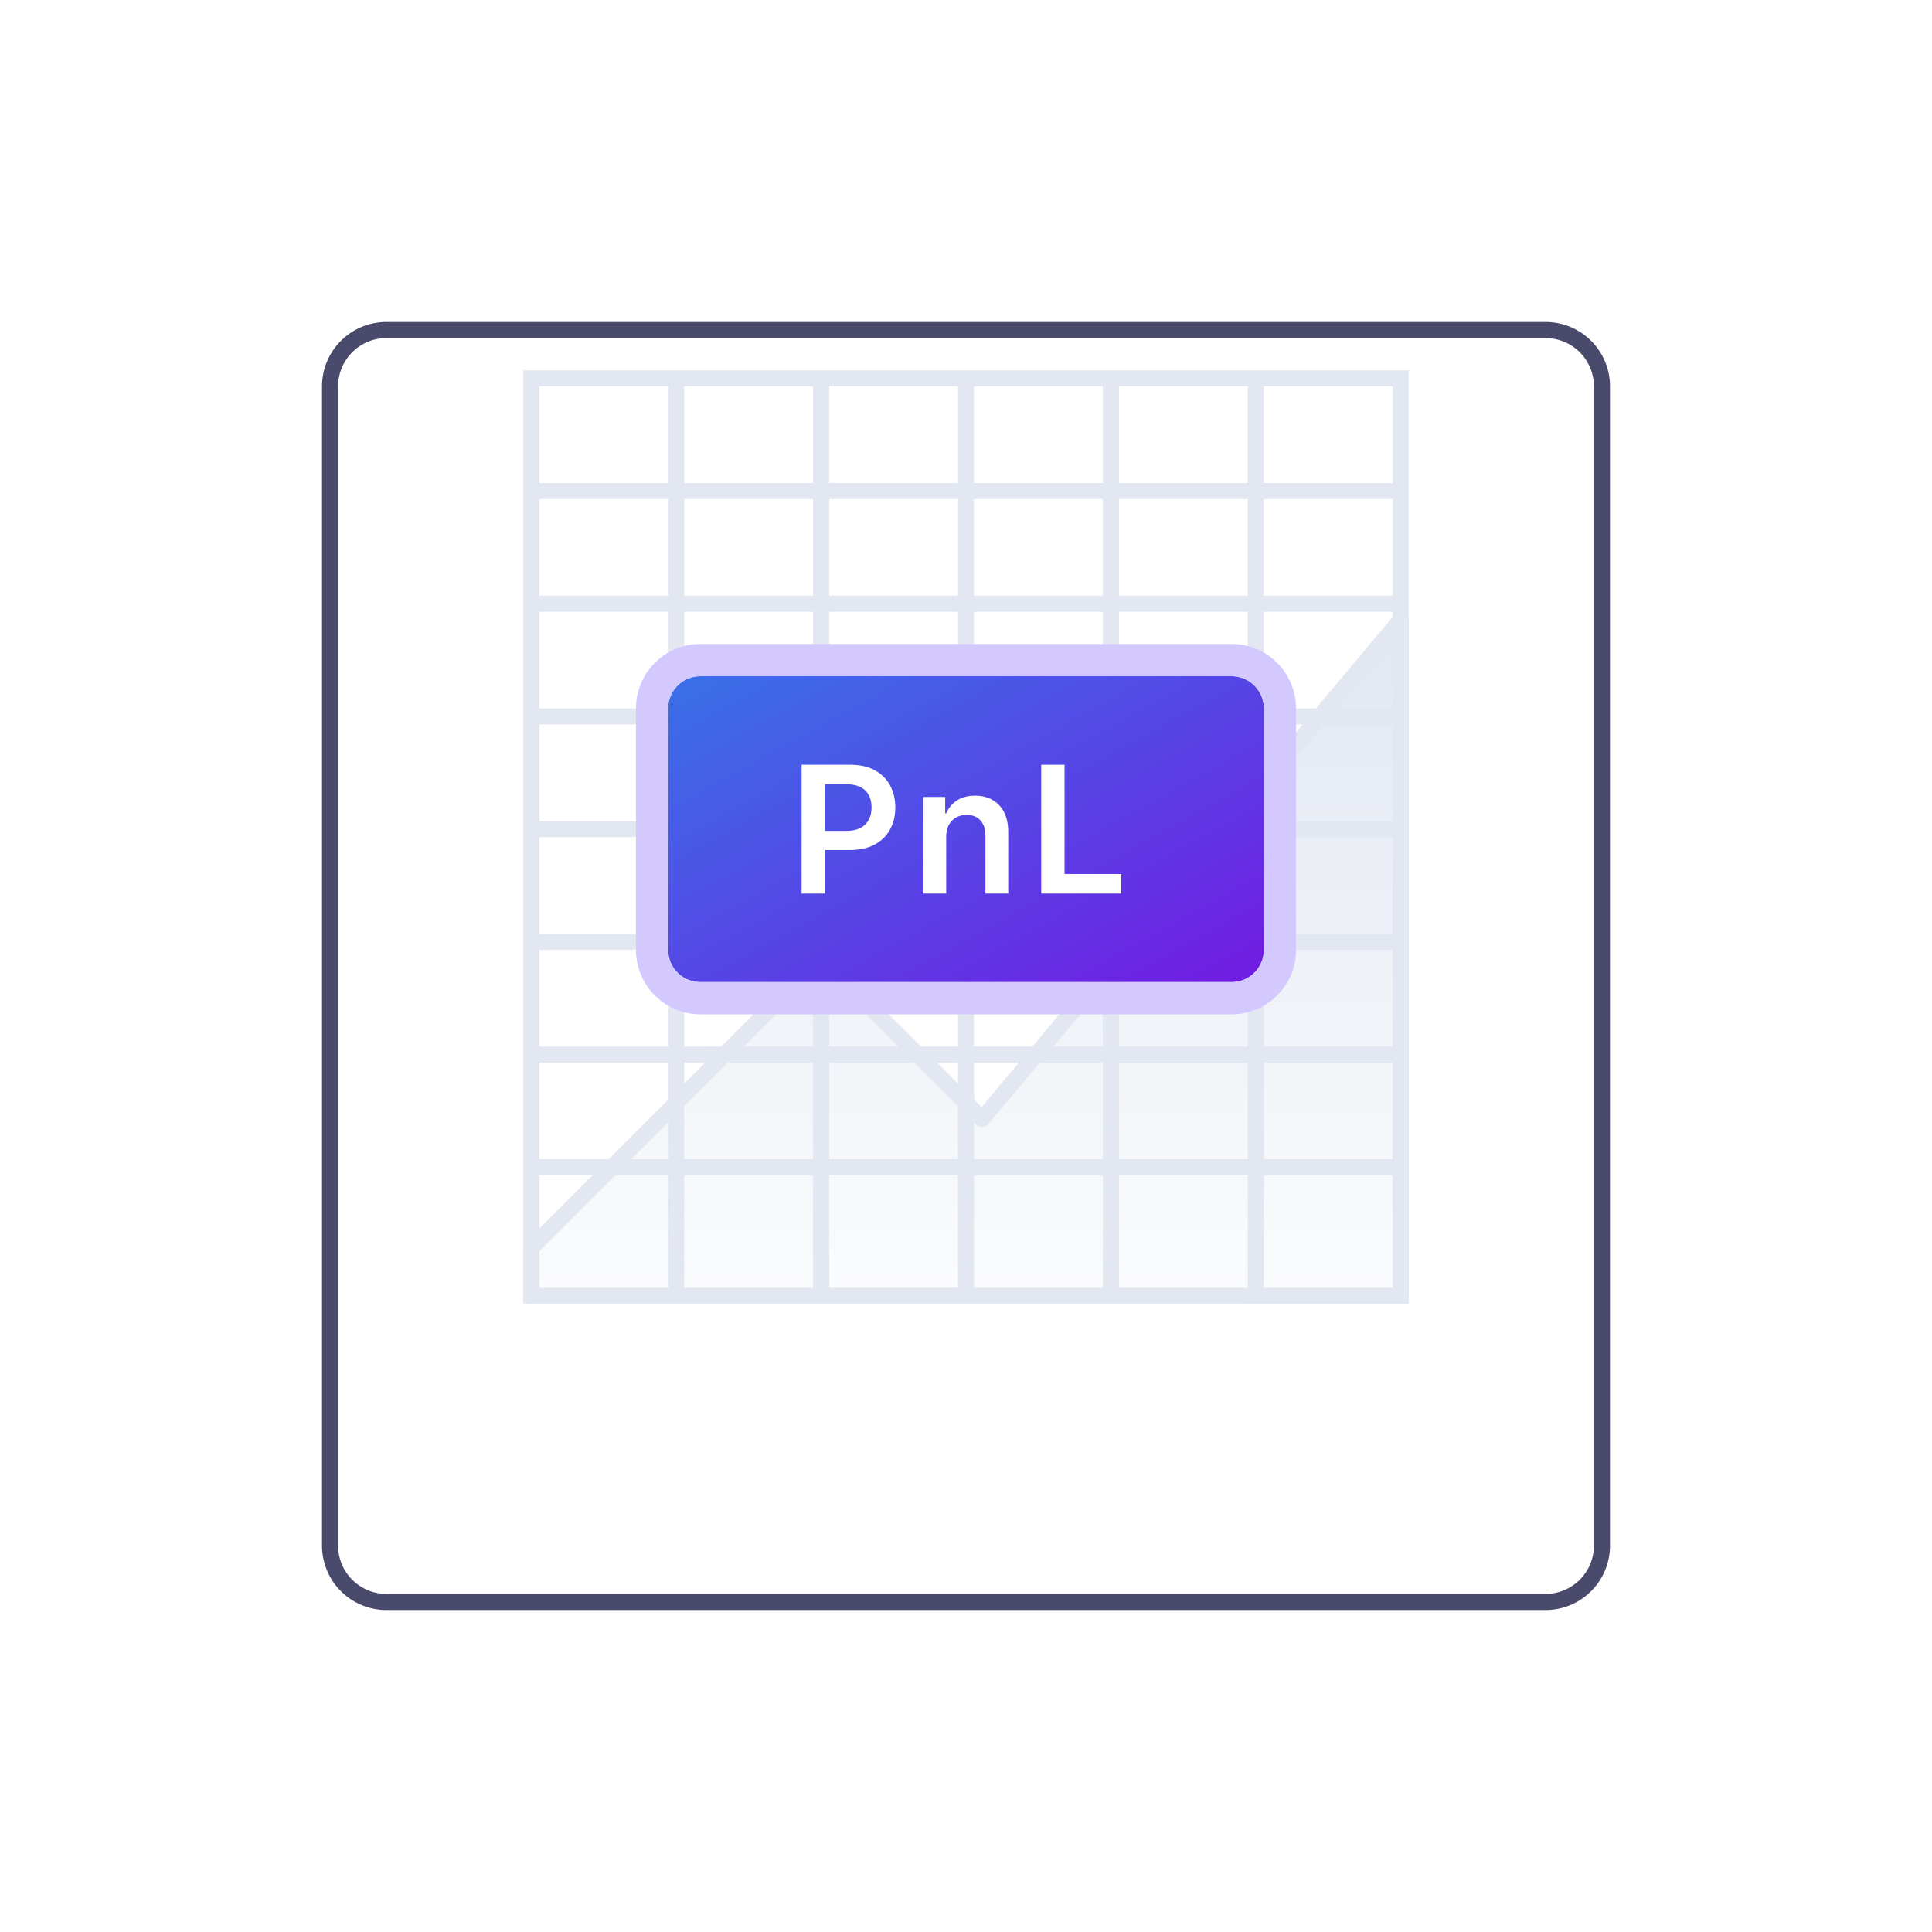 <svg width="240" height="240" fill="none" xmlns="http://www.w3.org/2000/svg"><g filter="url(#filter0_d_1926_16500)"><path d="M40 32a8 8 0 018-8h144a8 8 0 018 8v144a8 8 0 01-8 8H48a8 8 0 01-8-8V32z" fill="#fff" fill-opacity=".9" shape-rendering="crispEdges"/></g><g filter="url(#filter1_d_1926_16500)"><path fill-rule="evenodd" clip-rule="evenodd" d="M192 26H48a6 6 0 00-6 6v144a6 6 0 006 6h144a6 6 0 006-6V32a6 6 0 00-6-6zM48 24a8 8 0 00-8 8v144a8 8 0 008 8h144a8 8 0 008-8V32a8 8 0 00-8-8H48z" fill="#4A4A6C"/></g><path d="M65 46h110v116H65V46z" fill="#fff"/><path fill-rule="evenodd" clip-rule="evenodd" d="M173 60h-16V48h16v12zm0 2h-16v12h16V62zm0 14h-16v12h16V76zm0 14h-16v12h16V90zm0 14h-16v12h16v-12zm0 14h-16v12h16v-12zm0 14h-16v12h16v-12zm0 14h-16v14h16v-14zm-34-98h16v12h-16V48zm16 14h-16v12h16V62zm0 14h-16v12h16V76zm0 14h-16v12h16V90zm0 14h-16v12h16v-12zm0 14h-16v12h16v-12zm0 14h-16v12h16v-12zm0 14h-16v14h16v-14zm0 16h20V46H65v116h90zM121 48h16v12h-16V48zm0 14h16v12h-16V62zm0 14h16v12h-16V76zm0 14h16v12h-16V90zm0 14h16v12h-16v-12zm0 14h16v12h-16v-12zm0 14h16v12h-16v-12zm0 14h16v14h-16v-14zm-2-98v12h-16V48h16zm0 14h-16v12h16V62zm0 14h-16v12h16V76zm0 14h-16v12h16V90zm0 14h-16v12h16v-12zm0 14h-16v12h16v-12zm0 14h-16v12h16v-12zm0 14h-16v14h16v-14zM85 48h16v12H85V48zm0 14h16v12H85V62zm0 14h16v12H85V76zm0 14h16v12H85V90zm0 14h16v12H85v-12zm0 14h16v12H85v-12zm0 14h16v12H85v-12zm0 14h16v14H85v-14zm-2-98H67v12h16V48zm0 14H67v12h16V62zm0 14H67v12h16V76zm0 14H67v12h16V90zm0 14H67v12h16v-12zm0 14H67v12h16v-12zm0 14H67v12h16v-12zm0 14H67v14h16v-14z" fill="#E2E7F1"/><path d="M102 119l-36 36v6h108V77l-52 62-20-20z" fill="url(#paint0_linear_1926_16500)"/><path fill-rule="evenodd" clip-rule="evenodd" d="M174.342 76.06A1 1 0 01175 77v84a1 1 0 01-1 1H66a1 1 0 01-1-1v-6a1 1 0 01.293-.707l36-36a.999.999 0 011.414 0l19.228 19.228 51.299-61.164a1 1 0 011.108-.297zM173 79.75l-50.234 59.894a.997.997 0 01-1.473.064L102 120.414l-35 35V160h106V79.749z" fill="#E2E7F1"/><path d="M83 88a4 4 0 014-4h66a4 4 0 014 4v30a4 4 0 01-4 4H87a4 4 0 01-4-4V88z" fill="url(#paint1_linear_1926_16500)"/><path fill-rule="evenodd" clip-rule="evenodd" d="M87 80h66a8 8 0 018 8v30a8 8 0 01-8 8H87a8 8 0 01-8-8V88a8 8 0 018-8zm0 4a4 4 0 00-4 4v30a4 4 0 004 4h66a4 4 0 004-4V88a4 4 0 00-4-4H87z" fill="#D4C9FF"/><path d="M129.343 111V95h2.898v13.57h7.047V111h-9.945zm-11.803-7.031V111h-2.829V99h2.704v2.039h.14a3.429 3.429 0 011.32-1.602c.61-.395 1.362-.593 2.258-.593.828 0 1.55.177 2.164.531a3.58 3.58 0 011.438 1.539c.344.672.513 1.487.508 2.445V111h-2.828v-7.203c0-.802-.209-1.43-.625-1.883-.412-.453-.982-.68-1.711-.68-.495 0-.935.11-1.321.328-.38.214-.679.524-.898.93-.214.406-.32.899-.32 1.477zM99.578 111V95h6c1.229 0 2.261.23 3.094.688.838.458 1.471 1.088 1.898 1.89.433.797.649 1.703.649 2.719 0 1.026-.216 1.937-.649 2.734-.432.797-1.07 1.425-1.914 1.883-.843.453-1.883.68-3.117.68h-3.976v-2.383h3.585c.719 0 1.308-.125 1.766-.375.458-.25.797-.594 1.016-1.031.224-.438.336-.94.336-1.508 0-.568-.112-1.068-.336-1.5a2.282 2.282 0 00-1.024-1.008c-.458-.245-1.049-.367-1.773-.367h-2.656V111h-2.899z" fill="#fff"/><defs><linearGradient id="paint0_linear_1926_16500" x1="120" y1="77" x2="120" y2="161" gradientUnits="userSpaceOnUse"><stop stop-color="#E2E7F1"/><stop offset="1" stop-color="#E2E7F1" stop-opacity=".15"/></linearGradient><linearGradient id="paint1_linear_1926_16500" x1="77.45" y1="84" x2="112.107" y2="146.782" gradientUnits="userSpaceOnUse"><stop stop-color="#3774E9"/><stop offset="1" stop-color="#721BE1"/></linearGradient><filter id="filter0_d_1926_16500" x="0" y="0" width="240" height="240" filterUnits="userSpaceOnUse" color-interpolation-filters="sRGB"><feFlood flood-opacity="0" result="BackgroundImageFix"/><feColorMatrix in="SourceAlpha" values="0 0 0 0 0 0 0 0 0 0 0 0 0 0 0 0 0 0 127 0" result="hardAlpha"/><feOffset dy="16"/><feGaussianBlur stdDeviation="20"/><feComposite in2="hardAlpha" operator="out"/><feColorMatrix values="0 0 0 0 0.009 0 0 0 0 0.111 0 0 0 0 0.371 0 0 0 0.15 0"/><feBlend in2="BackgroundImageFix" result="effect1_dropShadow_1926_16500"/><feBlend in="SourceGraphic" in2="effect1_dropShadow_1926_16500" result="shape"/></filter><filter id="filter1_d_1926_16500" x="0" y="0" width="240" height="240" filterUnits="userSpaceOnUse" color-interpolation-filters="sRGB"><feFlood flood-opacity="0" result="BackgroundImageFix"/><feColorMatrix in="SourceAlpha" values="0 0 0 0 0 0 0 0 0 0 0 0 0 0 0 0 0 0 127 0" result="hardAlpha"/><feOffset dy="16"/><feGaussianBlur stdDeviation="20"/><feComposite in2="hardAlpha" operator="out"/><feColorMatrix values="0 0 0 0 0.009 0 0 0 0 0.111 0 0 0 0 0.371 0 0 0 0.15 0"/><feBlend in2="BackgroundImageFix" result="effect1_dropShadow_1926_16500"/><feBlend in="SourceGraphic" in2="effect1_dropShadow_1926_16500" result="shape"/></filter></defs></svg>